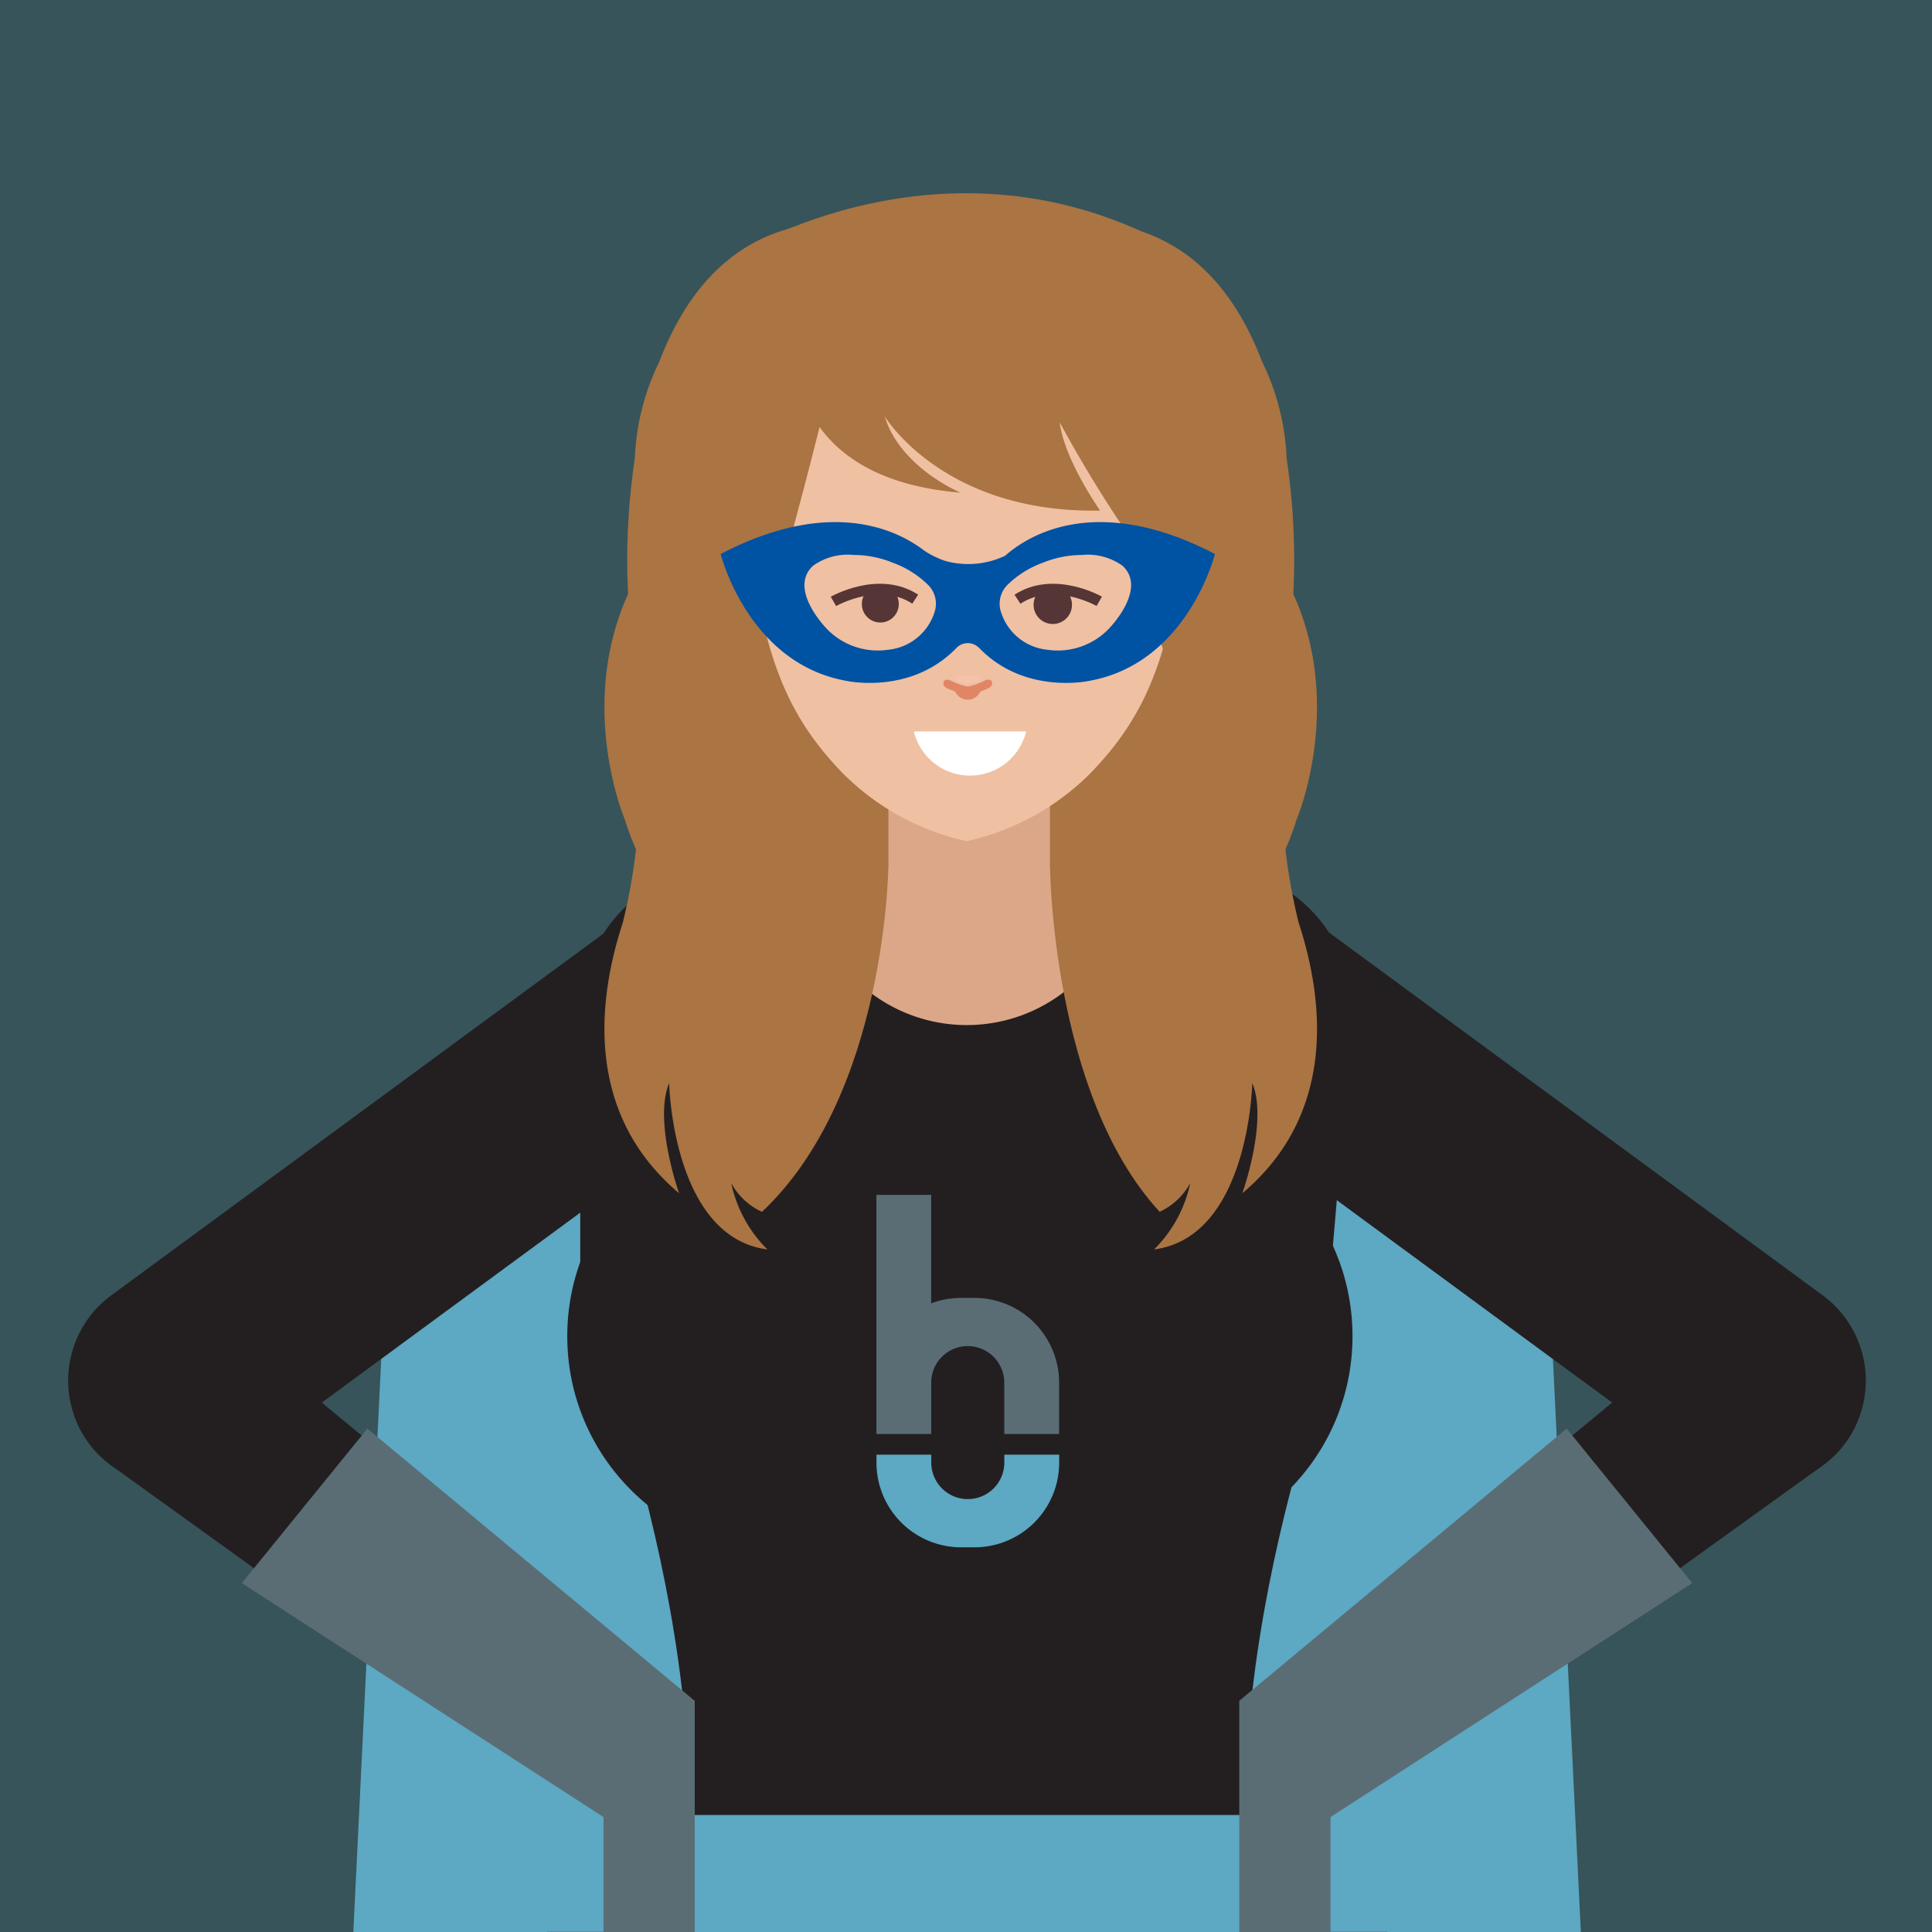 <svg xmlns="http://www.w3.org/2000/svg" xmlns:xlink="http://www.w3.org/1999/xlink" width="731.658" height="731.658" viewBox="0 0 731.658 731.658">
  <rect x="0" y="0" width="731.658" height="731.658" fill="#333333" stroke="none"/>
  <defs>
    <clipPath id="clip-path">
      <rect id="Rectangle_2093" data-name="Rectangle 2093" width="731.658" height="731.658" transform="translate(515.873 926.943)" fill="none"/>
    </clipPath>
  </defs>
  <g id="Group_639" data-name="Group 639" transform="translate(-515.873 -926.943)">
    <rect id="Rectangle_906-2" data-name="Rectangle 906-2" width="731.658" height="731.658" transform="translate(515.873 926.943)" fill="#46b9d0" opacity="0.25" style="isolation: isolate"/>
    <g id="Group_662" data-name="Group 662">
      <g id="Group_661" data-name="Group 661" clip-path="url(#clip-path)">
        <g id="Mask_Group_7" data-name="Mask Group 7">
          <g id="Group_566" data-name="Group 566">
            <path id="Rectangle_1886" data-name="Rectangle 1886" d="M881.284,1009.641h6.91a103.172,103.172,0,0,1,103.147,103.172V1232.6a103.173,103.173,0,0,1-103.164,103.172h0a97.636,97.636,0,0,1-97.635-97.636V1100.383A90.742,90.742,0,0,1,881.284,1009.641Z" fill="#aa7443"/>
            <path id="Path_1538" data-name="Path 1538" d="M1128.466,2278.3h-492.7a15.565,15.565,0,0,1-15.516-15.519l43.136-885.595A15.56,15.56,0,0,1,678.9,1361.67h406.424a15.561,15.561,0,0,1,15.515,15.515l43.135,885.587A15.563,15.563,0,0,1,1128.466,2278.3Z" fill="#5da8c3"/>
            <path id="Path_1539" data-name="Path 1539" d="M964.095,1466.508H791.119a55.658,55.658,0,0,1-55.5-55.5V1310.361a55.659,55.659,0,0,1,55.5-55.5h181.6a55.661,55.661,0,0,1,55.5,55.5l-8.626,100.655A55.658,55.658,0,0,1,964.095,1466.508Z" fill="#231f20"/>
            <path id="Path_1540" data-name="Path 1540" d="M737.464,1422.012s53.106,129.792,36.111,234.663H891.141V1429.2Z" fill="#231f20"/>
            <path id="Path_1541" data-name="Path 1541" d="M1026.9,1422.012s-53.107,129.792-36.112,234.663H873.219V1429.2Z" fill="#231f20"/>
            <rect id="Rectangle_1887" data-name="Rectangle 1887" width="257.251" height="53.488" transform="translate(753.581 1614.295)" fill="#5da8c3"/>
            <path id="Rectangle_1888" data-name="Rectangle 1888" d="M801.71,1969.763h0a53.877,53.877,0,0,1,53.876,53.879V2629.93a53.877,53.877,0,0,1-53.876,53.878h0a53.877,53.877,0,0,1-53.877-53.878V2023.642A53.877,53.877,0,0,1,801.71,1969.763Z" fill="#231f20"/>
            <path id="Path_1542" data-name="Path 1542" d="M855.59,2311.7v335.485a54.033,54.033,0,0,1-53.878,53.875h0a54.034,54.034,0,0,1-53.875-53.875V2311.7Z" fill="#0052a3"/>
            <path id="Path_1543" data-name="Path 1543" d="M724.294,2702.454a78.271,78.271,0,0,1,156.542,0Z" fill="#004580"/>
            <path id="Rectangle_1889" data-name="Rectangle 1889" d="M802.423,1691.054h0a73.271,73.271,0,0,1,73.271,73.272v364.886a73.271,73.271,0,0,1-73.271,73.271h0a73.271,73.271,0,0,1-73.271-73.271V1764.326A73.271,73.271,0,0,1,802.423,1691.054Z" fill="#231f20"/>
            <path id="Rectangle_1890" data-name="Rectangle 1890" d="M961.166,1969.763h0a53.878,53.878,0,0,1,53.877,53.879V2629.93a53.878,53.878,0,0,1-53.877,53.878h0a53.877,53.877,0,0,1-53.876-53.878V2023.642A53.877,53.877,0,0,1,961.166,1969.763Z" fill="#231f20"/>
            <path id="Path_1544" data-name="Path 1544" d="M1015.043,2311.7v335.485a54.033,54.033,0,0,1-53.879,53.875h0a54.037,54.037,0,0,1-53.878-53.875V2311.7Z" fill="#0052a3"/>
            <path id="Path_1545" data-name="Path 1545" d="M883.751,2702.454a78.271,78.271,0,1,1,156.542,0Z" fill="#004580"/>
            <path id="Rectangle_1891" data-name="Rectangle 1891" d="M961.88,1691.054h0a73.272,73.272,0,0,1,73.271,73.272v364.886a73.272,73.272,0,0,1-73.271,73.271h0a73.272,73.272,0,0,1-73.272-73.271V1764.326A73.272,73.272,0,0,1,961.88,1691.054Z" fill="#231f20"/>
            <path id="Path_1546" data-name="Path 1546" d="M765.365,1685.774v41.03l107.529,111.163h20.023l105.517-111.049v-40.8Z" fill="#29928e"/>
            <circle id="Ellipse_137" data-name="Ellipse 137" cx="82.421" cy="82.421" r="82.421" transform="translate(863.232 1350.537)" fill="#231f20"/>
            <circle id="Ellipse_138" data-name="Ellipse 138" cx="82.421" cy="82.421" r="82.421" transform="translate(730.696 1350.537)" fill="#231f20"/>
            <path id="Path_1547" data-name="Path 1547" d="M1059.613,1967.995V1726.141a62.252,62.252,0,0,0-62.069-62.064H766.06a62.25,62.25,0,0,0-62.069,62.064v241.854Z" fill="#0052a3"/>
            <circle id="Ellipse_139" data-name="Ellipse 139" cx="17.637" cy="17.637" r="17.637" transform="translate(783.079 1126.219)" fill="#efc0a2"/>
            <rect id="Rectangle_1892" data-name="Rectangle 1892" width="61.179" height="79.653" transform="translate(852.318 1180.268)" fill="#dca789"/>
            <path id="Path_1923" data-name="Path 1923" d="M881.926,1018.689h-.008c-88.559,0-87.5,73.3-81.909,115.927s14.722,64.24,35.111,85.254a95.088,95.088,0,0,0,46.8,25.631v0h.008v0a95.117,95.117,0,0,0,46.8-25.631c20.388-21.014,29.522-42.627,35.107-85.254S970.5,1018.694,881.926,1018.689Z" fill="#efc0a2"/>
            <path id="Path_1550" data-name="Path 1550" d="M821.686,1254.836a60.309,60.309,0,0,0,120.618,0Z" fill="#dca789"/>
            <path id="Path_1551" data-name="Path 1551" d="M549.456,1473.488h0a40.083,40.083,0,0,1,8.427-55.9L752.8,1274.347a40.09,40.09,0,0,1,55.895,8.406h0a40.091,40.091,0,0,1-8.426,55.9L605.351,1481.926A40.087,40.087,0,0,1,549.456,1473.488Z" fill="#231f20"/>
            <path id="Path_1552" data-name="Path 1552" d="M553.773,1434.06h0a34.656,34.656,0,0,1,48.586-5.24L735.4,1538.874a34.656,34.656,0,0,1,5.244,48.586h0c-11.922,14.808-25.609,8.8-40.4-3.114l-141.222-101.7A34.66,34.66,0,0,1,553.773,1434.06Z" fill="#231f20"/>
            <circle id="Ellipse_140" data-name="Ellipse 140" cx="17.637" cy="17.637" r="17.637" transform="translate(945.226 1126.219)" fill="#efc0a2"/>
            <path id="Path_1553" data-name="Path 1553" d="M836.624,1254.352h-35.2s-18.6-.63-29.01,3.252c0,0,53.435,33.941,71.841,44.448C844.249,1302.032,828.9,1279.948,836.624,1254.352Z" fill="#002458"/>
            <path id="Path_1554" data-name="Path 1554" d="M896.827,1146.5a36.779,36.779,0,0,1,13.113-8.26,39.388,39.388,0,0,1,14.82-2.951,22.282,22.282,0,0,1,15.15,4.024c7.43,6.744.544,17.479-4.752,23.291a26.572,26.572,0,0,1-23.316,8.236,20.325,20.325,0,0,1-17.681-14.943A9.93,9.93,0,0,1,896.827,1146.5Z" fill="#efc0a2"/>
            <path id="Path_1555" data-name="Path 1555" d="M867.045,1146.5a36.779,36.779,0,0,0-13.113-8.26,39.391,39.391,0,0,0-14.82-2.951,22.282,22.282,0,0,0-15.15,4.024c-7.43,6.744-.544,17.479,4.752,23.291a26.571,26.571,0,0,0,23.315,8.236,20.345,20.345,0,0,0,17.69-14.943A9.939,9.939,0,0,0,867.045,1146.5Z" fill="#efc0a2"/>
            <rect id="Rectangle_1893" data-name="Rectangle 1893" width="34.555" height="113.045" transform="translate(744.415 1571.152)" fill="#5a6d75"/>
            <rect id="Rectangle_1894" data-name="Rectangle 1894" width="42.083" height="25.718" transform="translate(722.985 1658.479)" fill="#5a6d75"/>
            <path id="Path_1556" data-name="Path 1556" d="M746.033,1616.116l-138.564-89.64,47.525-58.508L779,1571.091Z" fill="#5a6d75"/>
            <path id="Path_1557" data-name="Path 1557" d="M1214.7,1473.488h0a40.087,40.087,0,0,0-8.422-55.9l-194.918-143.246a40.089,40.089,0,0,0-55.894,8.406h0a40.089,40.089,0,0,0,8.426,55.9l194.914,143.275A40.083,40.083,0,0,0,1214.7,1473.488Z" fill="#231f20"/>
            <path id="Path_1558" data-name="Path 1558" d="M1210.391,1434.06h0a34.66,34.66,0,0,0-48.59-5.24l-133.04,110.054a34.656,34.656,0,0,0-5.239,48.586h0c11.922,14.808,25.608,8.8,40.4-3.114l141.222-101.7A34.656,34.656,0,0,0,1210.391,1434.06Z" fill="#231f20"/>
            <rect id="Rectangle_1895" data-name="Rectangle 1895" width="34.555" height="113.045" transform="translate(985.191 1571.152)" fill="#5a6d75"/>
            <rect id="Rectangle_1896" data-name="Rectangle 1896" width="42.083" height="25.718" transform="translate(999.093 1658.479)" fill="#5a6d75"/>
            <path id="Path_1559" data-name="Path 1559" d="M1018.132,1616.116l138.576-89.652-47.525-58.509L985.151,1571.079Z" fill="#5a6d75"/>
            <path id="Path_1560" data-name="Path 1560" d="M927.142,1254.352h43.827a55.4,55.4,0,0,1,20.38,3.252s-53.435,33.941-71.84,44.448C919.509,1302.032,934.865,1279.948,927.142,1254.352Z" fill="#002458"/>
            <g id="Group_563" data-name="Group 563">
              <path id="Path_1561" data-name="Path 1561" d="M888.059,1185.048a23.621,23.621,0,0,1-5.69,1.878,23.718,23.718,0,0,1-5.691-1.862c-2.069-1.171-3.7-.935-3.528.939s3.695,2.1,4.6,3.113a5.194,5.194,0,0,0,9.227,0c.911-1.016,4.427-1.256,4.6-3.129S890.124,1183.873,888.059,1185.048Z" fill="#e18567"/>
              <path id="Path_1562" data-name="Path 1562" d="M877.963,1184.7a9.652,9.652,0,0,0,4.91.96c2.711-.179,4.813-1.354,4.13-2.2S875.568,1181.869,877.963,1184.7Z" fill="#fac3ae" opacity="0.67" style="isolation: isolate"/>
            </g>
            <g id="Group_564" data-name="Group 564">
              <path id="Path_1563" data-name="Path 1563" d="M861.952,1203.933a21.88,21.88,0,0,0,42.537,0Z" fill="#fff"/>
            </g>
            <g id="Group_565" data-name="Group 565">
              <path id="Path_1564" data-name="Path 1564" d="M896.213,1477.837v3a13.819,13.819,0,0,1-13.82,13.82h-.02a13.819,13.819,0,0,1-13.82-13.82h0v-3H847.794v3.012a32.071,32.071,0,0,0,32.071,32.071h5.048a32.071,32.071,0,0,0,32.076-32.066v-3.017Z" fill="#5da8c3"/>
              <path id="Path_1565" data-name="Path 1565" d="M884.9,1418.467h-5.048a31.979,31.979,0,0,0-11.345,2.073v-41.1h-20.73V1470h20.758v-19.446a13.82,13.82,0,0,1,13.8-13.84h.021a13.84,13.84,0,0,1,13.84,13.84h0V1470h20.759v-19.454A32.076,32.076,0,0,0,884.9,1418.467Z" fill="#5a6d75"/>
            </g>
            <path id="Path_1566" data-name="Path 1566" d="M831.506,1154.7s17.1-9.862,30.966-.858" fill="none" stroke="#553535" stroke-miterlimit="10" stroke-width="4.065"/>
            <path id="Path_1567" data-name="Path 1567" d="M932.162,1154.668s-17.121-9.829-30.969-.793" fill="none" stroke="#553535" stroke-miterlimit="10" stroke-width="4.065"/>
            <circle id="Ellipse_141" data-name="Ellipse 141" cx="6.995" cy="6.995" r="6.995" transform="translate(842.258 1148.705)" fill="#553535"/>
            <circle id="Ellipse_142" data-name="Ellipse 142" cx="7.272" cy="7.272" r="7.272" transform="translate(907.298 1148.705)" fill="#553535"/>
            <path id="Path_1568" data-name="Path 1568" d="M980.289,1170.289c.789-10.085,1.089-52.436,1.045-62.553-.074-16.576.162-35.933-7.39-51.082a95.008,95.008,0,0,0-24.271-29.612,105.946,105.946,0,0,0-38-19.222,114.494,114.494,0,0,0-41.079-3.658s-32.485,1.6-46.862,20.5c0,0-7.382,16.54-6.813,24.283,0,0-10.568,58.533,62.7,64.561,0,0-22.868-9.495-28.705-28.892,0,0,22.092,36.823,81.58,35.689,0,0-13.6-19.259-15.3-33.425a492.243,492.243,0,0,0,30.591,49.285" fill="#aa7443"/>
            <path id="Path_1569" data-name="Path 1569" d="M816.918,1048.927l86.392-14.7s-2.812-18.812-26.827-21.446h0a88.913,88.913,0,0,0-60.813.488c-25.962,6.735-41.2,27.3-50.09,50.6a91.476,91.476,0,0,0-9.3,36.676,259.4,259.4,0,0,0-2.545,51.359c-19.377,42.68-1.292,85.242-1.292,85.242a110.014,110.014,0,0,0,4.3,11.483,226.128,226.128,0,0,1-5.024,27.766c-9.267,28.267-14.946,71.886,21.332,102.433,0,0-9.755-27.377-3.764-41.717,0,0,1.159,58.329,37.205,63a49.651,49.651,0,0,1-13.7-25.137,25.059,25.059,0,0,0,11.649,10.9s-24.661-130.479,7.114-147.685c0,0-6.8.374-8.5-17.5-4.065-42.733-10.8-112.635-8.853-140.1C794.2,1080.579,793.172,1099.684,816.918,1048.927Z" fill="#aa7443"/>
            <path id="Path_1570" data-name="Path 1570" d="M942.487,1048.927l-86.393-14.7s2.813-18.812,26.828-21.446h0a88.907,88.907,0,0,1,60.809.488c25.961,6.735,41.2,27.3,50.09,50.6a91.385,91.385,0,0,1,9.3,36.676,259.1,259.1,0,0,1,2.544,51.359c19.377,42.68,1.3,85.242,1.3,85.242a110.255,110.255,0,0,1-4.3,11.483,225.347,225.347,0,0,0,5.024,27.766c9.268,28.267,14.947,71.886-21.331,102.433,0,0,9.755-27.377,3.764-41.717,0,0-1.159,58.329-37.2,63a49.667,49.667,0,0,0,13.7-25.137,25.047,25.047,0,0,1-11.646,10.9s29.962-86.661-1.808-103.851c0,0,18.291-38.7,19.974-56.585,4.065-42.733-5.975-117.387-7.922-144.852C965.2,1080.579,966.229,1099.684,942.487,1048.927Z" fill="#aa7443"/>
            <path id="Path_1571" data-name="Path 1571" d="M793.4,1024.01s83.7-53.74,172.586,0" fill="#aa7443"/>
            <path id="Path_1572" data-name="Path 1572" d="M770.555,1248.67c.606,1.943,1.256,3.812,1.935,5.645H804.2c-16.092-41.245-.5-83.238-.5-83.238,11.264-36.494,24.214-89.047,24.214-89.047l9.349-58.037c-74.255,15.215-65.382,139.422-65.382,139.422C752.471,1206.112,770.555,1248.67,770.555,1248.67Z" fill="#aa7443"/>
            <path id="Path_1573" data-name="Path 1573" d="M955.726,1171.077s15.588,41.993-.508,83.239h31.7c.679-1.834,1.333-3.7,1.935-5.646,0,0,18.08-42.542-1.293-85.238,0,0,8.877-124.219-65.382-139.422l9.349,58.037S944.462,1134.572,955.726,1171.077Z" fill="#aa7443"/>
            <path id="Path_1574" data-name="Path 1574" d="M896.555,1137.388a32.561,32.561,0,0,1-22.763,1.968,34.1,34.1,0,0,1-7.914-3.89c-10.089-7.76-35.363-20.438-77.076,1.284,0,0,10.251,41.238,47.4,48,0,0,24.734,5.638,42.131-12.69a5.98,5.98,0,0,1,8.268.2v-.036c17.385,18.121,41.965,12.527,41.965,12.527,37.14-6.764,47.4-48,47.4-48C930.544,1113.1,904.611,1130.227,896.555,1137.388Zm-26.523,20.54a20.543,20.543,0,0,1-17.864,15.088,26.829,26.829,0,0,1-23.552-8.321c-5.353-5.873-12.3-16.718-4.8-23.527a22.516,22.516,0,0,1,15.3-4.064,39.712,39.712,0,0,1,14.97,2.983,37.062,37.062,0,0,1,13.243,8.341,10.034,10.034,0,0,1,2.7,9.5Zm66.1,6.772a26.827,26.827,0,0,1-23.547,8.32,20.546,20.546,0,0,1-17.864-15.088,10.035,10.035,0,0,1,2.694-9.5,37.107,37.107,0,0,1,13.252-8.337,39.732,39.732,0,0,1,14.97-2.984,22.51,22.51,0,0,1,15.3,4.065c7.5,6.8.553,17.649-4.8,23.519Z" fill="#0052a3"/>
            <path id="Path_1575" data-name="Path 1575" d="M852.314,1254.316s-.435,86.92-47.863,131.547l-18.214-22.311-13.251-108.1,30.6-7.183Z" fill="#aa7443"/>
            <path id="Path_1576" data-name="Path 1576" d="M913.5,1254.316s.374,86.92,41.542,131.547l15.808-22.311,11.5-108.1-26.559-7.183Z" fill="#aa7443"/>
          </g>
        </g>
      </g>
    </g>
  </g>
</svg>

